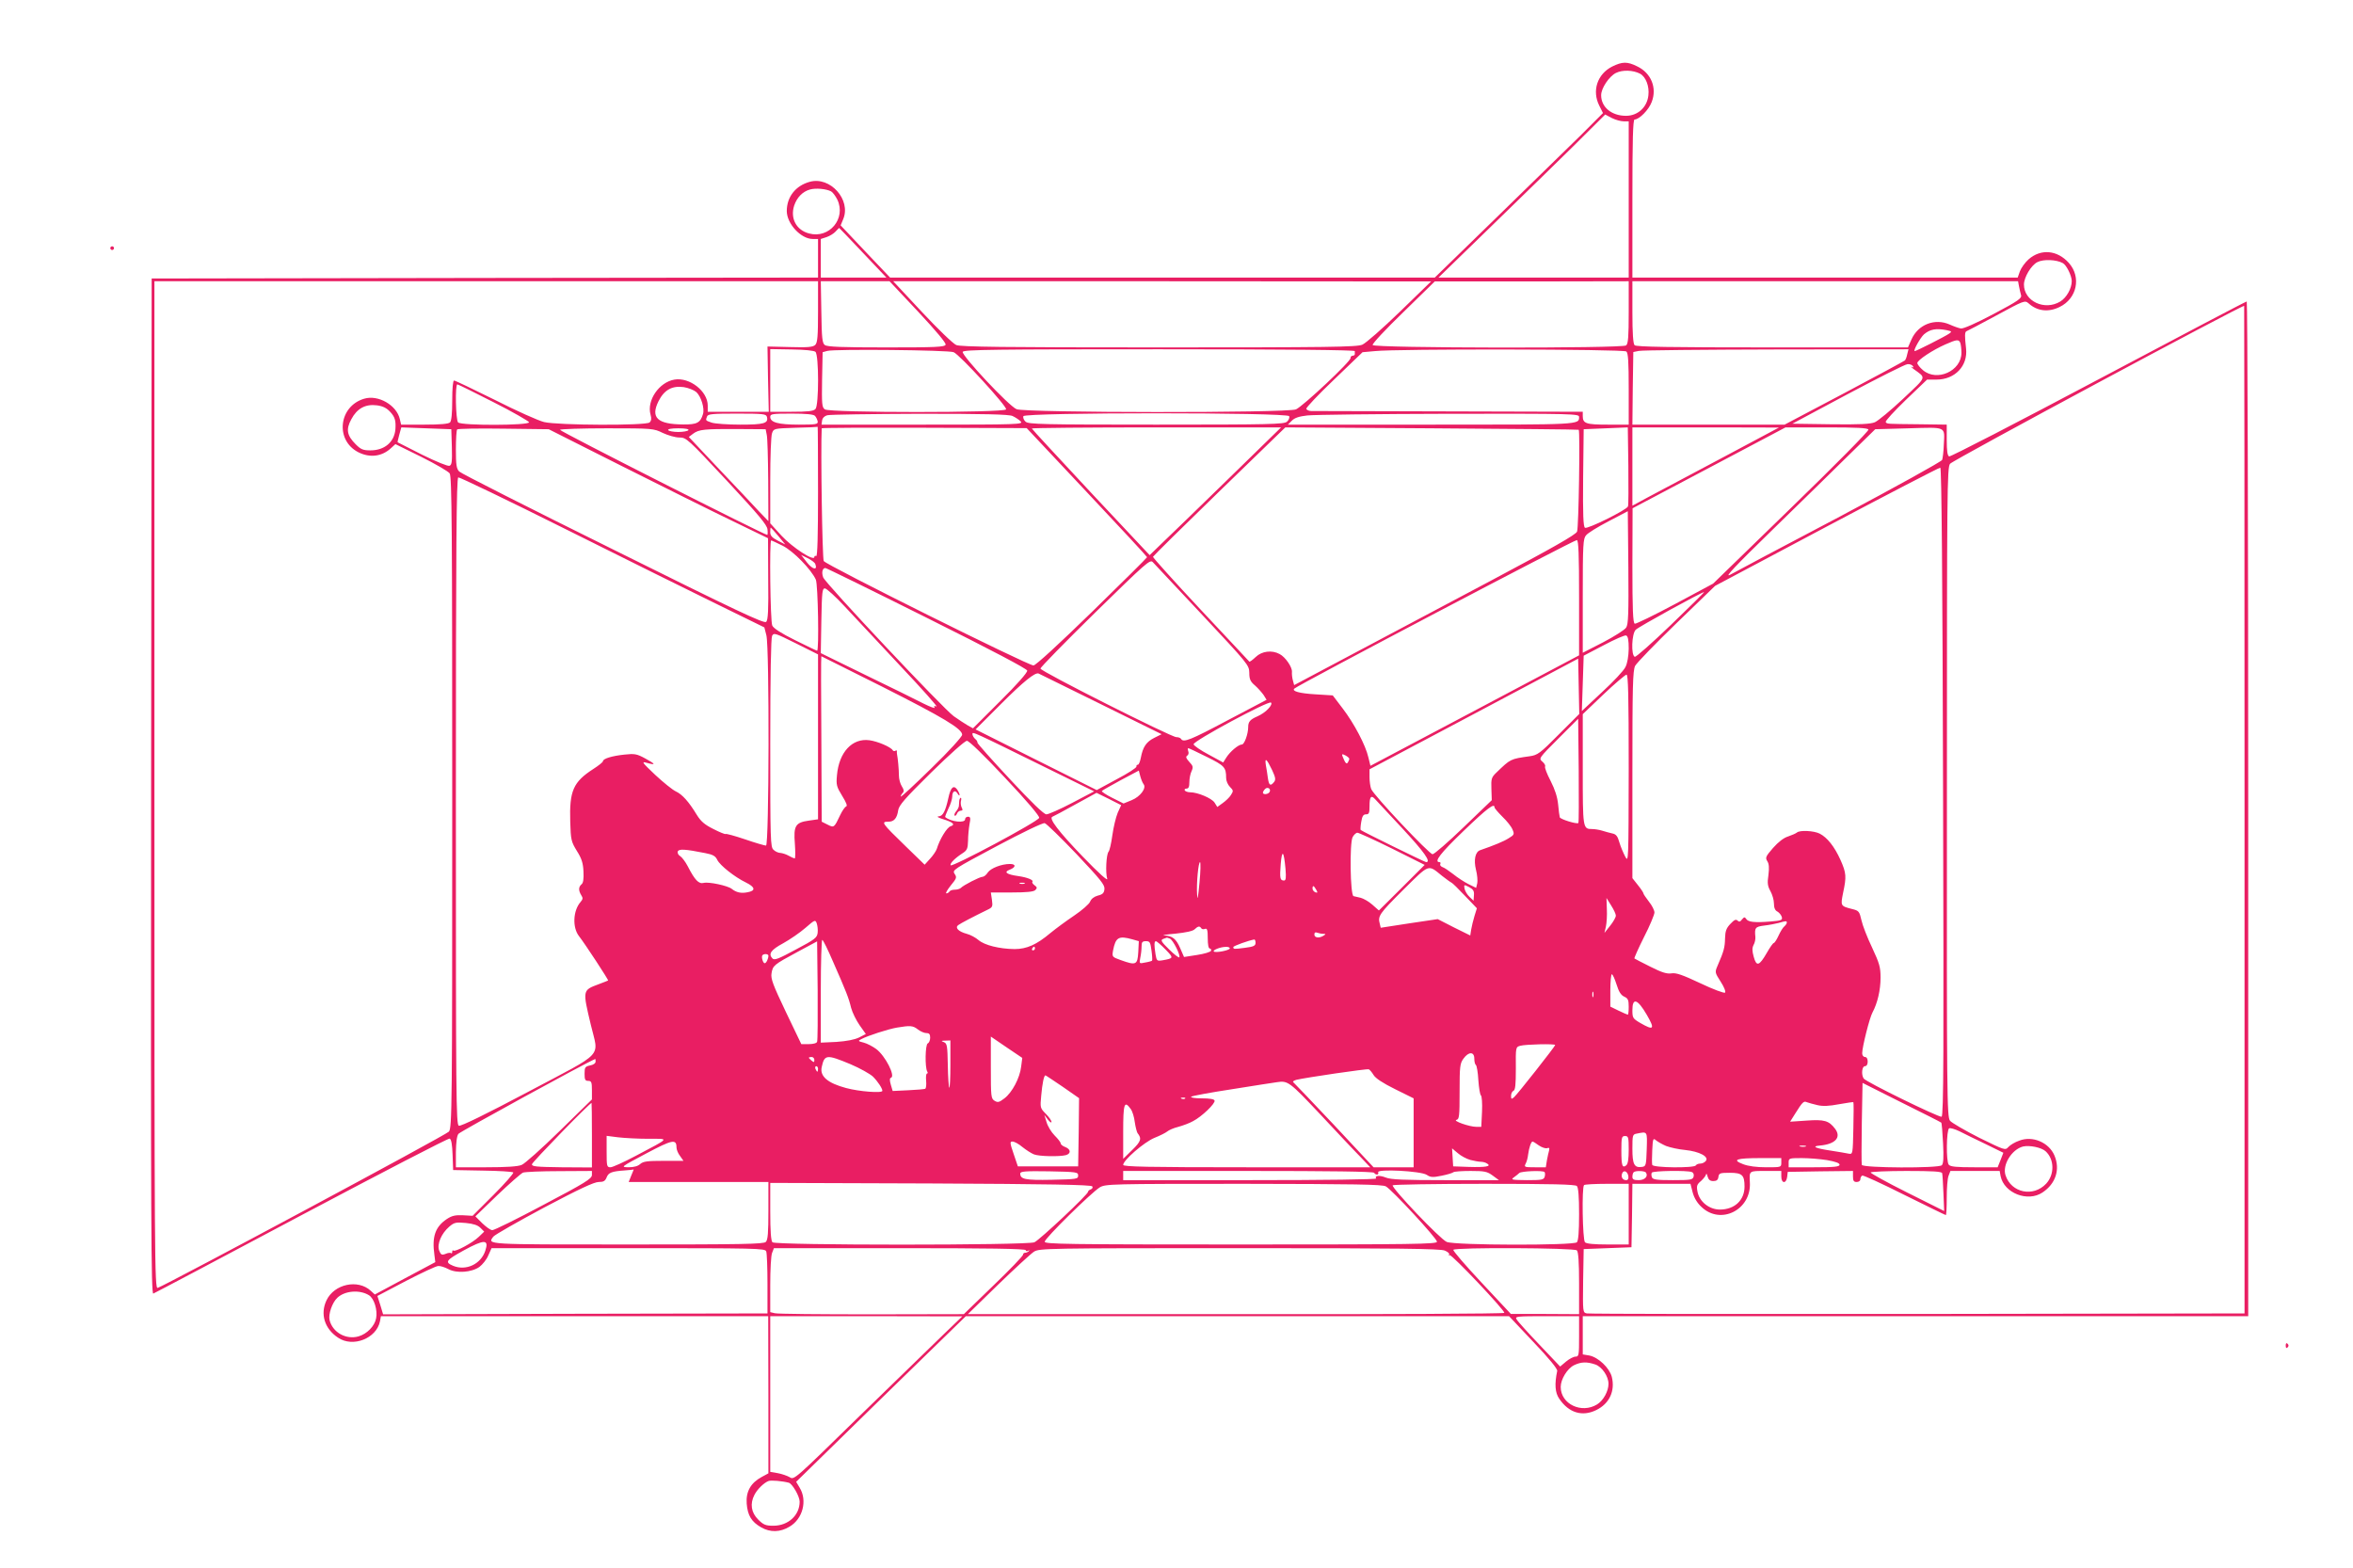 <?xml version="1.0" standalone="no"?>
<!DOCTYPE svg PUBLIC "-//W3C//DTD SVG 20010904//EN"
 "http://www.w3.org/TR/2001/REC-SVG-20010904/DTD/svg10.dtd">
<svg version="1.0" xmlns="http://www.w3.org/2000/svg"
 width="1280pt" height="853pt" viewBox="0 0 1280 853"
 preserveAspectRatio="xMidYMid meet">
<g transform="translate(0,853) scale(0.1,-0.1)"
fill="#e91e63" stroke="none">
<path d="M8770 8168 c-81 -41 -111 -132 -70 -213 l20 -40 -122 -122 c-68 -67
-274 -268 -458 -447 l-335 -326 -1482 0 -1481 0 -135 142 -134 142 14 34 c44
105 -71 234 -182 203 -77 -21 -125 -82 -125 -159 0 -69 77 -152 141 -152 l29
0 0 -105 0 -105 -1812 -2 -1813 -3 -3 -2764 c-2 -2381 0 -2762 12 -2758 8 3
371 195 807 427 436 231 798 419 805 416 9 -3 14 -32 16 -88 l3 -83 160 -3
c88 -1 163 -6 167 -10 4 -4 -44 -59 -107 -122 l-114 -114 -53 3 c-42 2 -61 -3
-88 -21 -62 -42 -81 -95 -67 -194 l5 -40 -165 -88 -164 -88 -22 20 c-70 65
-199 37 -241 -52 -35 -74 -11 -154 63 -203 81 -55 209 -4 228 89 l5 28 1054 0
1053 0 1 -428 0 -427 -37 -20 c-59 -32 -86 -79 -81 -145 5 -64 26 -99 79 -129
49 -28 103 -27 154 4 72 42 98 142 55 212 l-19 32 461 451 462 450 1477 0
1478 0 133 -141 c85 -89 132 -147 129 -157 -15 -71 -12 -118 11 -151 52 -77
125 -99 201 -62 72 35 104 104 85 181 -13 49 -73 106 -122 116 l-36 6 0 104 0
104 1810 0 1810 0 0 2760 c0 1518 -4 2760 -8 2760 -5 0 -368 -191 -807 -424
-439 -233 -805 -422 -812 -419 -9 4 -13 29 -13 89 l0 84 -145 2 c-185 2 -179
1 -187 12 -3 6 46 59 109 120 l116 111 51 0 c101 0 172 75 161 170 -8 68 -7
89 2 93 4 1 78 40 163 86 151 82 155 83 175 66 47 -43 108 -50 169 -20 95 46
119 163 50 240 -63 70 -152 78 -219 19 -19 -17 -40 -46 -47 -65 l-12 -34
-1048 0 -1048 0 0 430 c0 319 3 430 12 430 25 0 77 52 93 95 30 77 -3 158 -79
194 -54 27 -81 26 -136 -1z m152 -39 c31 -17 51 -68 45 -118 -7 -65 -58 -111
-122 -111 -78 0 -135 47 -135 112 0 38 43 102 80 121 36 18 94 16 132 -4z
m-90 -259 l28 0 0 -425 0 -425 -517 0 -518 0 280 272 c154 149 358 349 454
443 l173 172 36 -19 c20 -10 49 -18 64 -18z m-4311 -381 c9 -5 24 -25 34 -45
49 -103 -44 -214 -154 -184 -69 18 -103 82 -81 151 15 45 46 77 86 88 31 9 88
4 115 -10z m173 -334 l128 -135 -179 0 -178 0 0 105 0 105 31 10 c18 6 40 20
49 30 10 11 19 20 20 20 1 0 59 -61 129 -135z m6527 -56 c20 -10 49 -69 49
-98 0 -40 -28 -90 -62 -111 -85 -52 -198 1 -198 92 0 39 39 105 73 122 33 17
103 14 138 -5z m-6771 -265 c0 -133 -3 -168 -15 -180 -12 -12 -39 -15 -137
-12 l-123 3 3 -177 4 -178 -166 0 -166 0 0 34 c0 78 -99 155 -181 141 -84 -14
-152 -114 -130 -191 6 -21 4 -33 -5 -42 -19 -18 -499 -16 -574 2 -30 7 -151
61 -267 120 -117 58 -217 106 -223 106 -6 0 -10 -42 -10 -108 0 -71 -4 -112
-12 -120 -8 -8 -54 -12 -139 -12 l-127 0 -7 30 c-17 76 -118 134 -194 111
-139 -41 -159 -226 -32 -291 63 -32 129 -24 179 23 l23 21 140 -69 c78 -39
147 -79 155 -90 12 -16 14 -291 14 -1790 0 -1662 -1 -1771 -18 -1791 -14 -18
-1524 -827 -1584 -850 -17 -6 -18 129 -18 2735 l0 2741 1805 0 1805 0 0 -166z
m544 1 c101 -108 153 -171 150 -180 -5 -13 -53 -15 -323 -15 -238 0 -321 3
-334 13 -14 10 -17 37 -19 180 l-3 167 187 0 187 0 155 -165z m2621 -1 c-93
-90 -185 -171 -204 -179 -29 -13 -185 -15 -1106 -15 -846 0 -1079 3 -1103 13
-17 7 -101 88 -187 180 l-156 167 1463 0 1463 -1 -170 -165z m1245 -3 c0 -132
-3 -171 -14 -180 -20 -17 -1373 -15 -1379 2 -3 7 72 87 167 179 l171 167 528
0 527 1 0 -169z m2123 142 c3 -16 8 -37 11 -48 6 -17 -13 -31 -149 -103 -96
-51 -165 -81 -178 -79 -12 2 -40 12 -62 22 -80 35 -171 0 -207 -82 l-19 -43
-737 0 c-561 0 -741 3 -750 12 -8 8 -12 63 -12 180 l0 168 1049 0 1049 0 5
-27z m1227 -2849 l0 -2739 -1778 -3 c-977 -1 -1787 0 -1800 3 -22 5 -22 6 -20
178 l3 172 130 5 130 5 3 172 2 173 158 0 158 0 12 -47 c8 -30 25 -58 48 -79
105 -100 272 -15 263 134 -3 64 -6 62 86 62 l85 0 0 -30 c0 -39 27 -41 32 -2
l3 27 178 3 177 2 0 -30 c0 -23 4 -30 20 -30 11 0 20 6 20 14 0 8 4 17 10 21
5 3 108 -44 229 -105 122 -60 223 -110 226 -110 3 0 5 42 5 94 0 52 4 106 10
120 l10 26 134 0 134 0 5 -28 c19 -93 148 -143 228 -89 72 48 97 125 65 201
-30 71 -119 109 -191 81 -24 -8 -50 -24 -60 -35 -17 -19 -20 -17 -159 51 -77
39 -149 81 -158 92 -17 21 -18 127 -17 1787 0 1652 1 1766 17 1787 15 20 1592
866 1600 859 1 -2 2 -1236 2 -2742z m-1621 2610 c29 -6 30 -8 14 -19 -23 -16
-179 -95 -187 -95 -11 0 31 74 50 91 33 28 65 34 123 23z m75 -70 c3 -9 6 -33
6 -53 0 -99 -133 -159 -209 -95 -17 14 -31 32 -31 39 0 16 85 72 154 102 61
27 72 28 80 7z m-6228 -48 c19 -18 19 -292 0 -311 -11 -12 -42 -15 -130 -15
l-116 0 0 171 0 170 117 -2 c70 -1 121 -6 129 -13z m752 -2 c34 -15 291 -295
285 -311 -7 -19 -960 -19 -986 0 -16 11 -17 30 -15 162 l3 149 25 7 c38 11
661 5 688 -7z m2182 6 c0 -6 0 -13 0 -17 0 -5 -6 -8 -12 -8 -7 -1 -12 -6 -11
-12 4 -17 -259 -263 -297 -280 -48 -20 -1473 -19 -1520 1 -42 17 -300 293
-293 312 4 12 181 14 1069 14 696 0 1064 -4 1064 -10z m1477 -2 c10 -8 13 -56
13 -204 l0 -194 -113 0 c-120 0 -137 6 -137 47 l0 23 -727 2 c-401 1 -738 2
-750 2 -12 0 -24 5 -27 12 -2 6 66 78 151 159 l155 149 67 6 c116 13 1353 11
1368 -2z m1528 -15 c-3 -16 -9 -31 -13 -34 -4 -4 -153 -84 -330 -178 l-324
-171 -414 0 -414 0 2 197 3 198 30 6 c17 4 353 7 749 8 l718 1 -7 -27z m31
-65 c5 -7 2 -9 -7 -4 -8 4 -3 -1 10 -11 71 -52 76 -37 -57 -163 -66 -62 -135
-119 -153 -127 -24 -10 -82 -13 -240 -11 l-209 3 303 162 c166 88 312 162 324
162 12 1 25 -4 29 -11z m-7721 -196 c105 -53 191 -103 193 -109 3 -18 -368
-19 -386 -1 -13 13 -17 208 -4 207 4 0 93 -44 197 -97z m1103 55 c26 -24 46
-89 36 -120 -14 -47 -33 -57 -108 -56 -140 1 -178 37 -134 126 31 62 74 86
138 77 25 -4 55 -16 68 -27z m-1665 -108 c26 -28 31 -48 28 -94 -6 -70 -59
-115 -136 -115 -40 0 -52 5 -80 33 -48 48 -54 81 -24 136 31 59 77 84 139 76
32 -4 53 -14 73 -36z m2049 -27 c9 -35 -16 -42 -145 -42 -68 0 -138 5 -156 11
-34 12 -33 11 -25 33 5 14 29 16 164 16 143 0 158 -2 162 -18z m261 6 c7 -7
13 -21 15 -30 3 -16 -8 -18 -102 -18 -112 0 -156 12 -156 42 0 16 10 18 116
18 79 0 119 -4 127 -12z m1075 -1 c15 -7 35 -20 44 -29 17 -17 -8 -18 -533
-18 l-550 0 3 22 c2 14 13 25 28 29 14 4 240 7 503 8 354 0 485 -3 505 -12z
m1505 -1 c3 -8 -2 -21 -12 -30 -16 -14 -90 -16 -711 -16 -621 0 -695 2 -711
16 -10 9 -15 22 -12 30 8 21 1438 21 1446 0z m1577 -4 c0 -43 11 -42 -804 -42
l-780 0 21 21 c15 16 40 24 85 29 35 4 381 8 771 9 675 1 707 0 707 -17z
m-6132 -163 c2 -81 0 -98 -13 -103 -9 -3 -71 22 -148 60 -73 37 -133 67 -134
68 -1 1 3 19 9 41 l11 40 136 -5 136 -5 3 -96z m1992 -245 c0 -234 -3 -353
-10 -349 -5 3 -10 1 -10 -5 0 -26 -120 52 -179 116 l-61 67 0 233 c0 128 4
244 10 258 9 25 11 25 127 29 65 1 119 4 121 5 1 1 2 -158 2 -354z m1462 -1
c180 -191 328 -351 328 -354 0 -3 -135 -137 -299 -297 -184 -179 -307 -292
-319 -292 -31 0 -1130 547 -1141 568 -8 15 -17 607 -11 722 0 3 251 4 557 3
l558 -2 327 -348z m765 67 c-161 -157 -322 -313 -358 -347 l-65 -63 -320 341
c-175 188 -320 344 -321 348 -2 3 303 6 677 6 l679 0 -292 -285z m1911 272 c8
-8 0 -535 -9 -554 -7 -17 -136 -90 -467 -266 -251 -133 -595 -316 -765 -406
l-307 -163 -7 26 c-4 14 -6 35 -5 46 2 26 -36 81 -67 97 -42 23 -97 16 -130
-16 -17 -16 -33 -28 -35 -25 -2 2 -121 130 -265 283 -144 154 -260 283 -259
287 2 5 164 165 361 356 l359 348 796 -5 c438 -3 798 -6 800 -8z m268 -417
c-7 -19 -221 -125 -234 -116 -9 6 -12 70 -10 272 l3 264 120 5 120 5 3 -210
c1 -115 1 -214 -2 -220z m821 429 c-1 -1 -144 -77 -317 -169 -173 -92 -352
-187 -397 -211 l-83 -45 0 213 0 213 399 0 c220 0 399 -1 398 -1z m487 -11 c3
-7 -186 -198 -420 -425 l-425 -413 -207 -111 c-114 -61 -213 -109 -219 -107
-10 4 -13 76 -13 317 l1 311 416 220 416 220 223 0 c165 0 225 -3 228 -12z
m410 -83 c-1 -36 -6 -73 -9 -82 -4 -9 -253 -147 -558 -309 -304 -160 -572
-302 -596 -316 -33 -17 28 47 230 244 151 147 338 330 417 408 l143 140 182 5
c209 6 196 12 191 -90z m-7194 -114 c217 -109 486 -243 596 -296 l202 -98 1
-221 c2 -170 -1 -224 -11 -234 -11 -11 -165 62 -833 394 -451 223 -828 414
-837 424 -15 15 -18 37 -18 120 0 56 3 105 7 109 4 4 118 6 253 4 l245 -3 395
-199z m225 179 c28 -13 68 -25 90 -25 39 0 45 -6 259 -235 174 -187 219 -241
221 -265 2 -16 1 -30 -1 -30 -16 0 -1132 565 -1128 572 3 4 119 8 257 8 247 0
253 -1 302 -25z m140 15 c-3 -5 -28 -10 -55 -10 -27 0 -52 5 -55 10 -4 6 17
10 55 10 38 0 59 -4 55 -10z m426 -25 c4 -16 7 -129 8 -250 l1 -220 -53 55
c-28 31 -126 134 -216 229 l-164 174 24 18 c31 23 61 26 244 25 l150 -1 6 -30z
m6399 -1943 c4 -1418 3 -1763 -8 -1767 -14 -5 -413 190 -424 208 -14 22 -9 67
7 67 9 0 15 9 15 25 0 16 -6 25 -15 25 -8 0 -15 9 -15 20 0 34 40 193 56 222
27 50 44 122 44 189 0 58 -6 78 -46 164 -26 54 -52 121 -58 149 -11 48 -14 52
-51 61 -63 16 -63 17 -49 87 19 89 18 108 -14 180 -33 73 -72 122 -113 143
-31 16 -109 20 -124 6 -6 -5 -27 -14 -47 -21 -24 -7 -54 -30 -83 -63 -40 -46
-43 -53 -31 -72 9 -14 11 -35 6 -75 -7 -45 -4 -61 11 -88 10 -18 19 -48 19
-67 0 -23 6 -38 19 -44 10 -6 21 -19 24 -30 4 -17 -3 -19 -62 -24 -87 -7 -121
-3 -132 14 -8 12 -11 11 -23 -3 -9 -13 -16 -14 -24 -6 -9 9 -18 4 -39 -18 -22
-23 -28 -39 -29 -79 -1 -48 -6 -69 -40 -147 -16 -37 -16 -38 16 -88 19 -29 29
-55 24 -60 -5 -4 -65 18 -134 51 -98 46 -132 58 -157 54 -24 -4 -52 4 -115 36
-46 23 -85 43 -87 45 -2 2 21 54 52 116 32 62 57 123 57 134 0 12 -13 38 -30
59 -16 21 -30 41 -30 45 0 4 -13 24 -30 45 l-30 38 0 562 c0 484 2 566 15 593
9 16 110 121 225 232 l210 203 608 323 c334 177 612 321 617 320 7 -2 12 -603
15 -1764z m-6663 1018 l251 -123 11 -43 c17 -67 15 -1144 -2 -1144 -7 0 -59
15 -114 34 -56 19 -104 32 -106 29 -3 -2 -33 10 -66 27 -48 24 -68 41 -91 78
-43 71 -79 111 -114 127 -17 8 -67 48 -111 89 -74 70 -77 75 -46 66 51 -14 48
-7 -9 24 -46 25 -58 27 -113 21 -67 -7 -117 -22 -117 -36 0 -5 -24 -24 -52
-42 -110 -71 -131 -119 -126 -287 3 -99 5 -108 36 -159 26 -41 34 -66 36 -112
2 -40 -1 -63 -11 -70 -16 -14 -17 -33 -1 -59 10 -15 9 -22 -4 -37 -41 -47 -45
-139 -8 -186 30 -38 162 -239 158 -241 -2 -1 -24 -10 -51 -20 -89 -33 -88 -32
-43 -221 43 -182 82 -140 -338 -363 -230 -122 -369 -190 -380 -186 -15 6 -16
151 -16 1764 0 1398 3 1759 13 1763 6 2 271 -125 587 -283 316 -158 688 -342
827 -410z m4939 -124 c-7 -12 -64 -48 -125 -80 l-111 -57 0 309 c0 281 2 312
18 330 9 12 64 46 122 76 l105 55 3 -306 c2 -249 0 -310 -12 -327z m-4612 498
l38 -46 -41 21 c-31 16 -41 27 -41 46 0 14 1 25 3 25 1 0 20 -21 41 -46z
m4356 -338 l0 -311 -568 -301 -567 -300 -11 45 c-15 67 -78 186 -140 267 l-54
71 -96 6 c-85 5 -128 17 -113 31 18 19 1527 812 1537 808 9 -3 12 -75 12 -316z
m-4332 285 c59 -30 155 -129 180 -184 12 -27 18 -387 7 -387 -3 0 -56 26 -119
57 -77 38 -118 65 -125 80 -11 24 -16 463 -6 463 3 0 31 -13 63 -29z m177 -99
c14 -36 -14 -31 -45 8 l-32 41 35 -17 c20 -10 39 -24 42 -32z m2106 -278 c249
-266 254 -272 255 -314 0 -35 6 -48 31 -69 16 -14 37 -38 47 -52 l16 -26 -211
-111 c-203 -108 -241 -123 -254 -102 -3 6 -15 10 -26 10 -28 0 -739 358 -739
373 -1 6 133 143 297 304 278 272 299 291 314 275 9 -9 131 -139 270 -288z
m-1499 -15 c357 -178 544 -277 546 -287 1 -11 -55 -75 -146 -165 l-149 -149
-29 16 c-16 9 -50 32 -76 50 -58 42 -697 721 -710 755 -10 27 -4 51 12 51 5 0
254 -122 552 -271z m-447 62 c50 -53 186 -199 303 -324 118 -125 206 -224 196
-220 -12 4 -15 3 -10 -6 5 -7 -23 3 -61 22 -37 19 -178 89 -313 154 l-245 120
3 176 c3 160 5 177 20 176 9 -1 58 -45 107 -98z m4495 -100 c-102 -98 -190
-176 -197 -174 -21 8 -17 125 5 147 15 16 359 205 372 205 3 0 -78 -80 -180
-178z m-4640 -610 l0 -448 -49 -7 c-74 -10 -85 -28 -77 -126 3 -44 3 -80 -1
-80 -5 1 -19 7 -33 15 -14 8 -34 14 -44 15 -11 0 -28 7 -38 17 -17 15 -18 46
-18 580 0 368 4 571 10 584 10 18 17 15 130 -41 l120 -60 0 -449z m4410 480
c-1 -41 -7 -79 -18 -100 -9 -19 -66 -80 -127 -136 l-110 -103 5 150 5 151 109
57 c60 32 115 56 122 53 10 -4 14 -25 14 -72z m-4062 -206 c337 -170 436 -230
436 -262 0 -10 -70 -88 -167 -182 -92 -90 -167 -160 -167 -154 0 5 5 14 11 20
8 8 6 18 -5 35 -9 14 -16 40 -16 59 0 34 -6 95 -10 114 -1 6 -2 14 -1 18 1 5
-3 6 -8 3 -5 -4 -12 -2 -15 3 -11 18 -82 48 -126 54 -94 13 -166 -65 -177
-190 -5 -53 -2 -63 28 -112 23 -37 30 -56 22 -58 -7 -3 -21 -23 -32 -46 -33
-70 -34 -71 -69 -53 l-32 16 -2 450 c-2 248 -2 450 0 450 1 0 149 -74 330
-165z m3681 -261 c-102 -103 -115 -112 -158 -118 -106 -15 -103 -14 -181 -89
-27 -26 -29 -34 -27 -89 l2 -61 -153 -147 c-84 -81 -160 -147 -169 -147 -18 0
-322 322 -334 355 -5 13 -9 42 -9 65 l0 42 568 301 567 301 3 -151 3 -150
-112 -112z m-2492 166 l332 -164 -40 -20 c-44 -22 -62 -50 -73 -108 -4 -21
-11 -38 -16 -38 -6 0 -9 -5 -8 -10 2 -6 -46 -37 -107 -69 l-109 -59 -330 165
-329 165 139 139 c121 121 185 173 204 165 3 -1 154 -76 337 -166z m2873 -352
c-1 -505 -1 -512 -19 -478 -10 19 -25 54 -32 78 -9 33 -18 44 -38 48 -14 3
-39 10 -55 15 -16 5 -41 9 -55 9 -51 0 -51 3 -51 325 l0 300 112 107 c62 59
119 107 126 108 9 0 12 -109 12 -512z m-1961 326 c-13 -15 -40 -33 -59 -41
-39 -17 -50 -29 -50 -58 0 -38 -21 -95 -34 -95 -19 0 -65 -39 -85 -71 l-17
-27 -79 43 c-44 23 -81 49 -82 56 -4 17 408 239 421 227 6 -4 0 -19 -15 -34z
m1687 -621 c-7 -8 -98 20 -101 31 -2 6 -6 38 -9 70 -4 40 -17 81 -41 128 -20
38 -33 73 -30 78 3 5 -3 17 -15 27 -20 17 -19 19 87 125 l108 108 3 -281 c1
-155 1 -284 -2 -286z m-2888 297 l254 -125 -120 -63 c-65 -34 -128 -62 -140
-62 -13 0 -80 64 -198 191 -99 106 -178 195 -177 199 1 5 -4 14 -12 20 -8 7
-15 19 -15 26 0 15 -8 19 408 -186z m-230 -52 c119 -126 188 -208 185 -217 -5
-20 -477 -272 -482 -258 -4 11 24 39 69 68 21 14 25 25 26 65 0 27 4 67 8 90
7 34 5 41 -8 41 -9 0 -16 -6 -16 -14 0 -22 -77 -14 -108 12 -2 2 6 22 17 46
12 23 21 53 21 65 0 30 16 39 29 17 6 -10 11 -13 11 -7 0 5 -6 19 -14 30 -19
25 -35 10 -47 -47 -16 -73 -30 -99 -53 -100 -12 -1 -3 -7 23 -15 56 -17 70
-30 42 -39 -20 -6 -59 -70 -75 -123 -4 -12 -21 -37 -37 -54 l-29 -32 -102 99
c-134 130 -137 135 -94 135 30 0 46 20 52 62 4 27 36 64 180 206 101 99 183
172 194 172 11 0 92 -78 208 -202z m1096 115 c97 -48 106 -57 106 -115 0 -16
9 -37 21 -49 19 -19 19 -22 5 -44 -8 -13 -28 -32 -45 -44 l-29 -21 -15 24
c-16 24 -92 56 -133 56 -13 0 -26 5 -29 10 -3 6 1 10 9 10 12 0 16 10 16 35 0
19 5 46 12 60 10 22 8 29 -13 51 -17 19 -20 27 -11 33 7 4 10 15 6 24 -3 9 -3
17 0 17 3 0 48 -21 100 -47z m776 -11 c0 -4 -4 -13 -8 -20 -6 -9 -12 -5 -20
13 -16 35 -15 37 8 25 11 -6 20 -14 20 -18z m-420 -61 c19 -41 21 -53 10 -66
-19 -23 -27 -18 -33 23 -3 20 -7 52 -11 70 -7 44 5 34 34 -27z m-699 -77 c17
-21 -18 -68 -65 -87 l-44 -18 -62 31 c-34 17 -59 34 -56 37 3 4 50 30 103 59
l98 52 8 -31 c5 -18 13 -37 18 -43z m685 -43 c-8 -13 -36 -15 -36 -3 0 4 5 13
12 20 14 14 34 0 24 -17z m-826 -113 c-10 -24 -23 -79 -29 -122 -6 -44 -15
-84 -21 -90 -12 -15 -17 -114 -7 -146 5 -16 -44 28 -133 120 -131 136 -187
209 -165 217 6 2 62 32 125 67 l115 63 67 -33 67 -34 -19 -42z m1550 -86 c117
-126 157 -182 128 -182 -7 0 -348 167 -356 175 -2 2 -1 22 3 44 5 31 11 41 26
41 16 0 19 7 19 43 0 52 8 64 30 40 9 -10 76 -82 150 -161z m500 116 c0 -5 20
-28 43 -51 24 -23 49 -54 55 -70 11 -25 9 -29 -21 -47 -26 -17 -80 -39 -155
-65 -27 -9 -36 -53 -23 -106 7 -27 10 -61 7 -74 l-6 -25 -43 21 c-23 12 -60
36 -82 54 -22 17 -48 35 -58 38 -10 4 -15 11 -12 17 3 5 1 10 -4 10 -33 0 4
48 131 170 129 124 168 153 168 128z m-2274 -254 c131 -139 155 -168 152 -191
-2 -21 -10 -29 -36 -35 -21 -6 -36 -18 -42 -33 -5 -13 -44 -47 -87 -76 -43
-29 -100 -71 -128 -94 -76 -64 -130 -88 -196 -88 -83 1 -163 21 -196 49 -15
13 -44 29 -64 34 -45 12 -65 33 -47 47 13 10 90 50 156 82 32 15 33 18 28 56
l-6 40 114 0 c82 0 119 4 128 13 11 11 10 16 -4 26 -10 7 -15 16 -12 19 9 9
-27 24 -76 31 -65 9 -82 22 -47 35 34 13 35 31 1 31 -46 0 -105 -23 -121 -47
-8 -13 -21 -23 -29 -23 -14 0 -103 -45 -118 -61 -6 -5 -20 -9 -32 -9 -13 0
-26 -4 -29 -10 -3 -5 -11 -10 -17 -10 -6 0 5 19 24 43 32 39 34 44 21 63 -14
21 -7 25 229 151 139 74 251 128 261 125 9 -2 87 -78 173 -168z m1718 29 l176
-88 -124 -124 -125 -124 -35 31 c-20 18 -49 34 -64 38 -15 3 -32 7 -39 9 -18
6 -22 288 -5 321 7 13 19 24 26 24 7 0 93 -39 190 -87z m-3737 -24 c42 -8 55
-16 65 -37 15 -30 94 -93 156 -123 51 -25 54 -45 8 -53 -35 -7 -61 -1 -86 19
-22 17 -124 39 -152 32 -27 -7 -48 15 -87 91 -12 23 -30 47 -40 54 -11 6 -17
18 -14 26 6 15 40 13 150 -9z m3156 -86 c4 -49 2 -63 -8 -63 -22 0 -24 12 -18
90 7 82 17 72 26 -27z m-468 -75 c-8 -85 -11 -101 -13 -63 -4 60 7 175 16 175
4 0 3 -51 -3 -112z m1320 37 c22 -17 45 -34 50 -36 6 -2 39 -35 74 -72 l65
-68 -13 -42 c-7 -23 -15 -56 -18 -74 l-5 -32 -89 44 -88 45 -155 -23 -155 -24
-5 21 c-12 43 -3 55 126 184 147 145 134 141 213 77z m-2272 -42 c-7 -2 -19
-2 -25 0 -7 3 -2 5 12 5 14 0 19 -2 13 -5z m2445 -63 l-2 -30 -22 21 c-12 11
-24 31 -27 44 -4 23 -3 24 25 9 22 -12 28 -21 26 -44z m-858 30 c9 -16 8 -18
-5 -14 -8 4 -15 12 -15 20 0 20 7 17 20 -6z m1630 -141 c0 -9 -14 -34 -31 -55
l-31 -39 8 35 c4 19 7 62 5 95 l-2 60 25 -40 c14 -22 26 -47 26 -56z m-4342
-93 c-3 -27 -14 -36 -118 -91 -96 -52 -117 -60 -128 -49 -24 25 -8 47 59 83
36 20 90 57 120 83 52 45 54 46 62 25 4 -12 7 -35 5 -51z m5272 55 c0 -5 -6
-14 -13 -20 -8 -6 -22 -29 -32 -51 -10 -22 -22 -40 -26 -40 -4 0 -21 -24 -38
-54 -41 -71 -56 -76 -71 -21 -9 32 -9 48 -1 64 7 12 11 31 10 44 -5 50 -1 56
49 62 26 3 61 10 77 14 41 12 45 12 45 2z m-3185 -31 c3 -5 12 -7 20 -3 12 4
15 -6 15 -51 0 -34 4 -56 11 -56 6 0 9 -6 7 -12 -3 -7 -37 -17 -76 -23 l-71
-11 -21 48 c-22 51 -42 67 -87 69 -15 1 12 6 62 10 56 6 95 14 104 24 18 17
27 19 36 5z m663 -30 c15 0 15 -2 2 -10 -23 -15 -50 -12 -50 6 0 11 5 14 16
10 9 -3 23 -6 32 -6z m-1038 -30 l35 -10 -3 -60 c-4 -69 -12 -73 -95 -43 -48
17 -48 18 -42 53 14 71 30 81 105 60z m204 4 c17 -7 60 -93 51 -102 -3 -3 -28
16 -55 43 -43 42 -48 51 -33 57 10 3 19 7 20 7 1 1 8 -2 17 -5z m-1833 -124
c73 -166 86 -199 99 -253 7 -26 28 -68 46 -94 l34 -48 -37 -19 c-25 -12 -67
-20 -123 -24 l-85 -4 0 281 c0 154 4 280 8 278 5 -1 31 -54 58 -117z m2299
101 c0 -16 -10 -21 -57 -27 -63 -8 -63 -8 -64 4 0 6 86 37 114 41 4 1 7 -8 7
-18z m-2385 -538 c-2 -8 -21 -13 -45 -13 l-41 0 -84 175 c-70 147 -83 181 -78
210 7 43 12 47 142 117 l106 57 3 -267 c1 -147 0 -272 -3 -279z m1819 496 c4
-28 5 -53 3 -55 -2 -2 -18 -7 -37 -10 -33 -7 -33 -7 -27 26 4 18 7 45 7 61 0
24 4 29 24 29 21 0 24 -6 30 -51z m76 6 c46 -47 45 -48 -16 -59 -30 -5 -32 -3
-38 32 -8 50 -8 72 2 72 4 0 28 -20 52 -45z m-710 5 c0 -5 -5 -10 -11 -10 -5
0 -7 5 -4 10 3 6 8 10 11 10 2 0 4 -4 4 -10z m1060 1 c0 -11 -78 -26 -87 -17
-8 7 36 25 65 25 12 1 22 -3 22 -8z m-2510 -40 c0 -17 -12 -41 -20 -41 -10 0
-20 37 -12 44 9 9 32 7 32 -3z m4614 -157 c12 -39 24 -58 42 -66 20 -9 24 -18
24 -55 0 -23 -2 -43 -5 -43 -2 0 -25 10 -50 22 l-45 22 0 88 c0 48 4 88 8 88
5 0 16 -25 26 -56z m-127 -66 c-3 -7 -5 -2 -5 12 0 14 2 19 5 13 2 -7 2 -19 0
-25z m291 -98 c46 -79 39 -88 -35 -45 -41 24 -43 28 -43 70 0 70 28 61 78 -25z
m-3965 -80 c14 -11 35 -20 46 -20 16 0 21 -6 21 -25 0 -14 -6 -28 -13 -31 -14
-5 -16 -131 -3 -153 4 -6 3 -11 -1 -11 -5 0 -7 -17 -5 -39 2 -21 0 -41 -5 -44
-4 -2 -46 -6 -93 -8 l-84 -4 -10 34 c-7 24 -7 36 1 38 25 9 -31 119 -80 156
-19 14 -49 30 -68 35 -31 8 -33 9 -14 19 33 18 147 55 195 63 72 12 86 11 113
-10z m562 -202 c-7 -62 -49 -141 -91 -173 -29 -22 -36 -24 -54 -13 -19 12 -20
23 -20 181 l0 168 85 -58 86 -58 -6 -47z m-385 10 c0 -72 -3 -129 -6 -125 -3
3 -7 59 -8 123 -2 106 -4 118 -22 125 -16 6 -15 8 9 8 l27 1 0 -132z m3290
107 c0 -7 -207 -270 -224 -284 -14 -12 -16 -10 -16 8 0 12 6 24 13 27 10 4 13
33 13 121 -1 116 -1 117 24 124 28 8 190 12 190 4z m-440 -74 c0 -17 4 -32 9
-35 4 -3 11 -40 13 -82 3 -42 9 -79 14 -83 5 -3 8 -43 6 -88 l-4 -83 -27 0
c-37 0 -131 33 -108 38 15 3 17 19 17 154 0 136 2 153 21 179 28 39 59 39 59
0z m-3590 -7 c0 -14 -3 -14 -15 -4 -8 7 -15 14 -15 16 0 2 7 4 15 4 8 0 15 -7
15 -16z m196 -23 c52 -22 107 -53 123 -68 26 -26 51 -64 51 -77 0 -14 -127 -4
-197 15 -101 27 -144 64 -133 114 15 69 26 70 156 16z m-1386 14 c0 -9 -12
-18 -30 -21 -27 -6 -30 -10 -30 -45 0 -32 3 -39 20 -39 17 0 20 -7 20 -51 l0
-50 -176 -172 c-97 -95 -190 -178 -206 -184 -20 -9 -85 -13 -194 -13 l-164 0
0 83 c1 52 5 88 14 99 9 12 697 389 744 407 1 1 2 -6 2 -14z m1210 -40 c0 -8
-2 -15 -4 -15 -2 0 -6 7 -10 15 -3 8 -1 15 4 15 6 0 10 -7 10 -15z m3022 -33
c11 -18 50 -44 117 -77 l101 -50 0 -187 0 -188 -109 0 -109 0 -213 228 c-118
125 -218 230 -223 234 -6 4 2 10 17 14 51 12 382 61 393 57 5 -2 17 -16 26
-31z m-1691 -64 l89 -62 -2 -186 -3 -185 -164 0 -164 0 -23 68 c-21 61 -21 67
-6 67 10 0 34 -13 54 -30 20 -16 48 -34 63 -40 29 -11 137 -13 173 -4 29 8 28
32 -3 44 -14 5 -25 14 -25 20 0 6 -15 25 -33 43 -18 18 -38 51 -44 73 l-12 39
19 -25 c11 -14 20 -20 20 -13 0 7 -14 27 -31 44 -31 31 -31 34 -25 98 6 68 15
111 23 111 2 0 44 -28 94 -62z m1399 -148 c90 -96 188 -201 219 -232 l55 -58
-672 0 c-540 0 -672 3 -672 13 0 25 114 124 170 147 30 12 62 28 70 35 8 7 35
19 60 25 25 7 61 20 80 31 47 24 123 97 117 112 -2 8 -27 12 -70 12 -37 0 -62
4 -57 9 4 4 105 23 224 41 118 19 228 36 243 38 59 9 68 2 233 -173z m3380
-47 c3 -2 7 -53 10 -113 4 -77 2 -111 -7 -119 -18 -17 -429 -15 -435 2 -2 6
-2 110 0 229 l4 217 211 -106 c117 -58 214 -107 217 -110z m-4113 131 c-3 -3
-12 -4 -19 -1 -8 3 -5 6 6 6 11 1 17 -2 13 -5z m3440 -36 c30 -7 64 -5 117 5
42 7 77 13 78 11 2 -1 2 -66 0 -143 -3 -139 -3 -141 -25 -137 -12 3 -57 10
-100 17 -81 12 -104 23 -59 27 85 7 120 44 85 91 -34 45 -59 52 -156 45 l-89
-6 27 43 c40 64 47 71 64 63 9 -3 35 -11 58 -16z m-6667 -163 l0 -176 -164 1
c-141 2 -164 4 -162 17 2 12 312 331 324 333 1 0 2 -79 2 -175z m2931 142 c9
-12 19 -44 22 -71 4 -27 11 -54 15 -60 24 -30 19 -45 -29 -92 l-49 -48 0 147
c0 154 6 173 41 124z m4651 -191 l96 -47 -15 -39 -16 -40 -127 0 c-98 0 -130
3 -139 14 -15 18 -13 188 2 198 6 3 31 -4 56 -16 25 -13 89 -44 143 -70z
m-1844 -28 c-3 -88 -4 -93 -26 -96 -42 -6 -52 14 -52 99 0 73 1 78 23 82 60
12 58 15 55 -85z m-5432 57 c118 0 123 8 -68 -93 -64 -34 -126 -62 -137 -62
-20 0 -21 6 -21 85 l0 86 63 -8 c34 -4 108 -8 163 -8z m5334 -59 c0 -49 -4
-77 -13 -85 -22 -18 -27 -2 -27 81 0 71 2 78 20 78 18 0 20 -7 20 -74z m203
20 c21 -8 69 -19 105 -22 77 -8 131 -37 111 -60 -6 -8 -20 -14 -30 -14 -10 0
-21 -4 -24 -10 -10 -15 -232 -13 -237 3 -2 6 -2 43 0 80 3 63 5 67 20 54 10
-8 34 -22 55 -31z m-5383 -8 c0 -11 8 -32 19 -46 l19 -27 -108 0 c-89 0 -111
-3 -127 -17 -13 -12 -35 -18 -64 -18 -44 1 -43 1 96 75 143 76 165 80 165 33z
m4691 11 c16 -11 37 -18 45 -15 11 4 14 1 11 -12 -3 -9 -8 -34 -12 -54 l-6
-38 -60 0 c-55 0 -59 1 -50 19 6 10 12 33 14 52 5 36 16 69 24 69 3 0 18 -9
34 -21z m1452 -6 c-7 -2 -21 -2 -30 0 -10 3 -4 5 12 5 17 0 24 -2 18 -5z
m1305 -26 c48 -44 49 -126 3 -176 -70 -75 -190 -50 -221 45 -19 56 33 141 95
157 36 8 100 -5 123 -26z m-3130 -47 c20 -5 46 -10 57 -10 11 0 27 -4 35 -10
25 -15 -8 -21 -101 -18 l-84 3 -3 49 -3 49 31 -26 c17 -15 47 -31 68 -37z
m1692 -15 c0 -25 -1 -25 -82 -25 -53 0 -98 6 -126 17 -63 24 -37 33 96 33
l112 0 0 -25z m249 14 c45 -8 68 -16 68 -25 0 -11 -28 -14 -139 -14 l-138 0 0
25 c0 24 2 25 71 25 38 0 101 -5 138 -11z m-6505 -84 l-14 -35 380 0 380 0 0
-156 c0 -121 -3 -159 -14 -170 -12 -12 -127 -14 -755 -14 -780 0 -760 -1 -727
43 8 10 132 81 276 158 189 100 272 139 297 139 26 0 35 5 43 25 10 26 27 33
100 38 25 2 46 4 47 5 1 1 -5 -14 -13 -33z m4327 4 c21 -14 33 -15 81 -5 31 6
60 15 64 19 4 4 46 7 94 7 76 0 90 -3 120 -25 l34 -25 -291 0 c-223 0 -298 3
-324 14 -35 14 -63 11 -53 -5 3 -5 -271 -9 -685 -9 l-691 0 0 25 0 25 679 0
c443 0 682 -3 686 -10 9 -14 28 -12 22 3 -7 19 231 7 264 -14z m-4541 -1 c0
-20 -39 -44 -263 -162 -144 -77 -270 -139 -279 -138 -10 0 -34 18 -55 38 l-37
37 119 115 c66 63 129 118 140 123 11 4 100 8 198 8 l177 1 0 -22z m2645 -3
c0 -19 -8 -20 -144 -23 -145 -3 -171 3 -171 34 0 12 28 14 158 12 149 -3 157
-4 157 -23z m2537 19 c3 -3 4 -14 1 -25 -5 -17 -15 -19 -97 -19 -82 1 -89 2
-71 15 11 8 25 19 30 24 11 10 128 15 137 5z m456 -22 c2 -14 -2 -22 -12 -22
-19 0 -29 17 -22 36 8 22 30 12 34 -14z m96 19 c13 -21 -7 -41 -40 -41 -26 0
-34 4 -34 18 0 10 3 22 7 25 10 10 61 8 67 -2z m249 3 c9 -3 13 -13 10 -25 -5
-17 -15 -19 -113 -19 -89 0 -109 3 -114 16 -3 9 -4 20 0 25 6 10 193 13 217 3z
m1362 -6 c2 -7 5 -56 7 -109 l4 -97 -202 101 c-112 56 -200 105 -198 109 3 4
91 8 195 8 143 0 191 -3 194 -12z m-1245 -43 c18 0 26 6 28 23 3 20 9 22 62
22 67 0 80 -12 80 -75 0 -74 -54 -125 -134 -125 -58 0 -112 43 -122 98 -6 31
-3 39 20 58 14 13 26 29 27 36 1 7 4 2 8 -12 5 -18 14 -25 31 -25z m-3378 -29
c4 -6 0 -13 -8 -16 -9 -3 -15 -9 -15 -13 2 -13 -263 -262 -292 -275 -40 -17
-1408 -17 -1425 0 -8 8 -12 60 -12 168 l0 155 873 -3 c637 -3 874 -7 879 -16z
m1597 0 c34 -19 278 -283 278 -301 0 -13 -123 -15 -1067 -15 -952 0 -1067 2
-1067 15 0 18 253 267 300 296 31 18 59 19 782 19 603 -1 755 -3 774 -14z
m1039 2 c8 -8 12 -57 12 -153 0 -96 -4 -145 -12 -153 -18 -18 -664 -17 -708 2
-35 14 -302 295 -294 308 3 4 227 8 498 8 369 0 495 -3 504 -12z m282 -153 l0
-165 -113 0 c-75 0 -117 4 -125 12 -13 13 -18 299 -5 311 3 4 60 7 125 7 l118
0 0 -165z m-6247 -74 l21 -21 -29 -28 c-34 -33 -129 -84 -139 -75 -3 4 -6 0
-6 -7 0 -7 -3 -11 -6 -7 -3 3 -17 2 -30 -4 -21 -8 -26 -5 -35 18 -13 35 12 93
55 130 27 23 36 25 90 20 41 -4 65 -12 79 -26z m27 -125 c-24 -73 -105 -111
-175 -82 -47 20 -40 30 58 84 112 61 138 61 117 -2z m1528 -3 c4 -10 7 -90 7
-178 l0 -160 -1045 -2 -1046 -3 -15 50 -16 50 156 82 c85 44 164 81 175 81 12
1 36 -7 55 -17 45 -24 126 -18 169 12 17 13 39 40 48 62 l18 40 743 0 c699 0
744 -1 751 -17z m1412 6 c0 -5 6 -7 13 -3 7 4 9 3 4 -2 -5 -5 -14 -9 -20 -9
-7 0 -12 -5 -12 -11 0 -6 -72 -82 -161 -167 l-161 -156 -501 -1 c-276 0 -513
2 -527 6 l-25 6 0 148 c0 82 4 160 10 174 l10 26 685 0 c475 0 685 -3 685 -11z
m2279 -2 c17 -7 28 -17 24 -21 -5 -4 -3 -6 3 -4 13 4 304 -304 297 -314 -2 -5
-660 -8 -1461 -7 l-1457 0 165 161 c91 88 179 169 195 179 29 18 69 19 1116
19 876 0 1093 -3 1118 -13z m719 1 c8 -8 12 -63 12 -179 l0 -168 -185 1 -186
0 -159 170 c-88 94 -157 174 -154 179 9 14 658 11 672 -3z m-6571 -244 c28
-17 48 -81 39 -126 -8 -42 -50 -85 -96 -98 -67 -19 -140 21 -157 88 -8 32 14
96 42 122 41 39 122 45 172 14z m3128 -211 c-55 -53 -261 -253 -458 -445 -356
-348 -357 -350 -381 -334 -14 8 -43 18 -65 22 l-41 7 0 423 0 424 523 0 522
-1 -100 -96z m3455 -13 c0 -102 -1 -110 -19 -110 -11 0 -34 -12 -52 -27 l-32
-27 -113 119 c-63 66 -119 128 -124 138 -10 16 0 17 165 17 l175 0 0 -110z
m89 -153 c36 -13 71 -64 71 -105 0 -40 -28 -91 -62 -112 -85 -52 -198 2 -198
95 0 42 36 100 72 118 39 19 70 20 117 4z m-4388 -643 c19 -5 59 -74 59 -103
0 -74 -62 -131 -143 -131 -42 0 -54 5 -83 34 -38 38 -45 86 -20 134 15 30 52
66 76 75 14 6 77 0 111 -9z"/>
<path d="M5218 4173 c0 -10 -2 -23 -2 -29 -1 -6 -7 -19 -15 -28 -8 -9 -11 -19
-8 -23 4 -3 9 2 13 11 3 9 13 16 21 16 10 0 11 5 5 16 -5 9 -7 25 -5 35 3 11
3 19 -1 19 -3 0 -7 -8 -8 -17z"/>
<path d="M600 7180 c0 -5 5 -10 10 -10 6 0 10 5 10 10 0 6 -4 10 -10 10 -5 0
-10 -4 -10 -10z"/>
<path d="M12434 1210 c0 -13 4 -16 10 -10 7 7 7 13 0 20 -6 6 -10 3 -10 -10z"/>
</g>
</svg>
